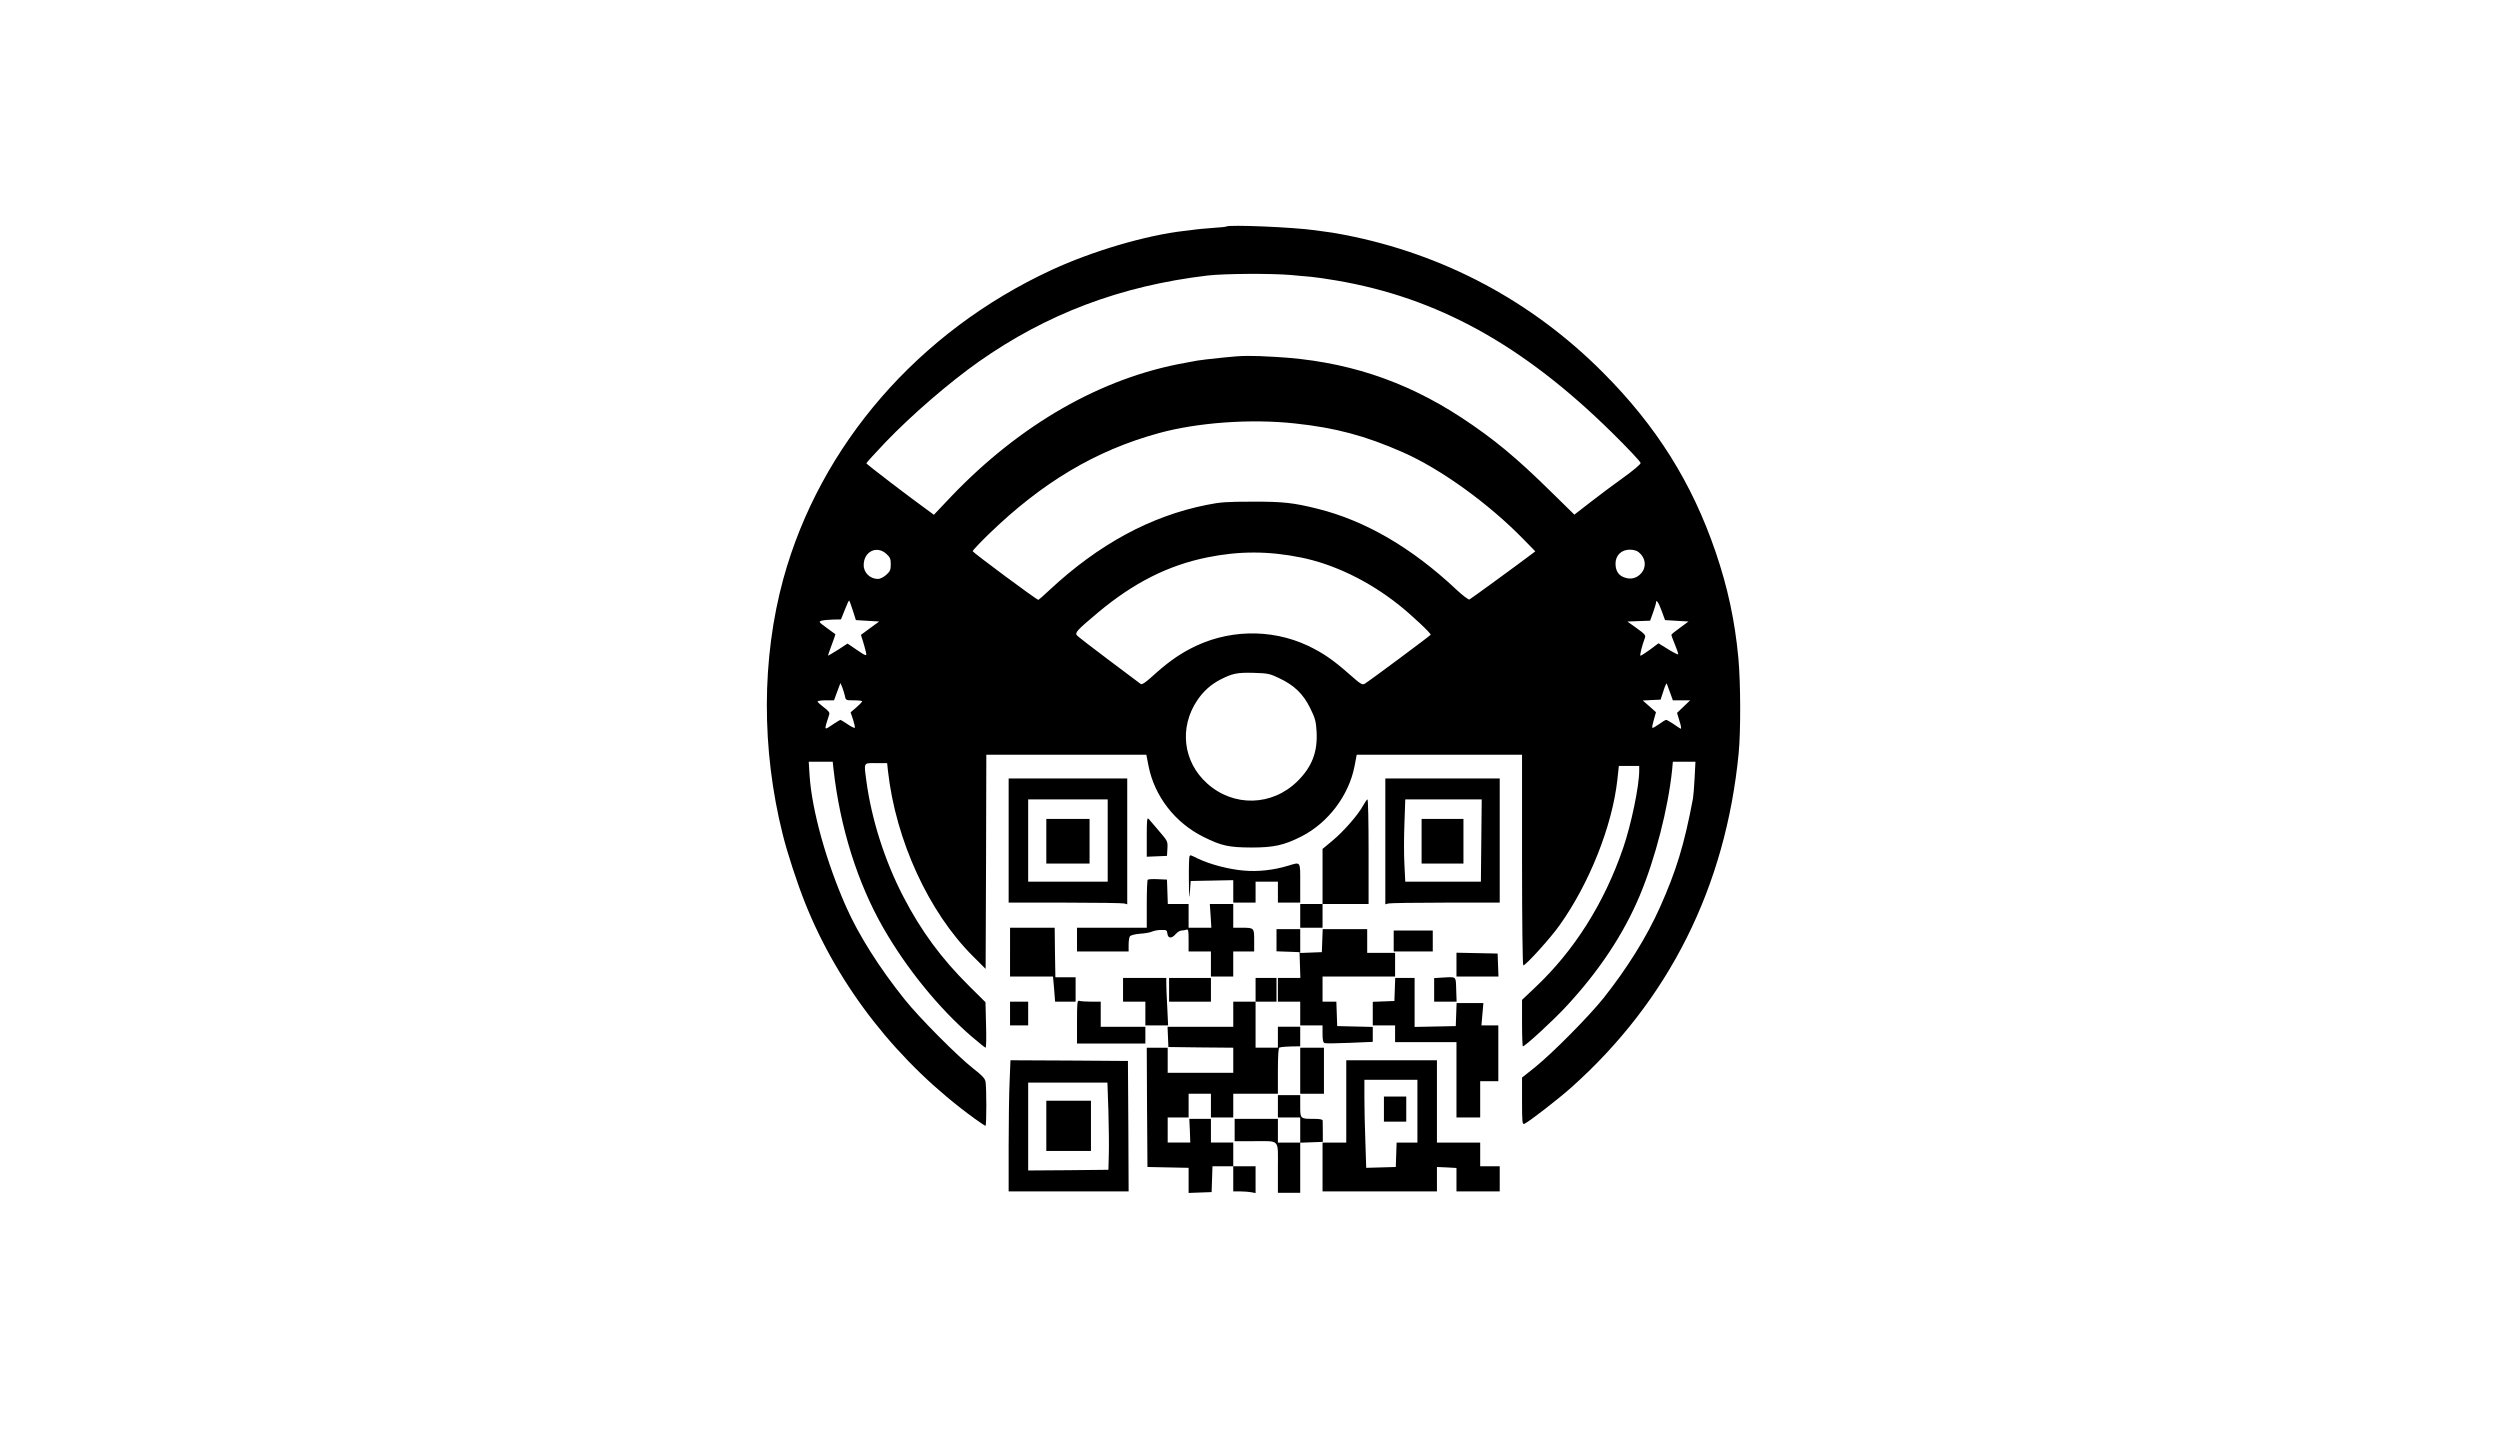 <?xml version="1.0" standalone="no"?>
<!DOCTYPE svg PUBLIC "-//W3C//DTD SVG 20010904//EN"
 "http://www.w3.org/TR/2001/REC-SVG-20010904/DTD/svg10.dtd">
<svg version="1.0" xmlns="http://www.w3.org/2000/svg"
 width="1792pt" height="1024pt" viewBox="0 0 1792 1024"
 preserveAspectRatio="xMidYMid meet">

<g transform="translate(0,1024) scale(0.1,-0.1)"
fill="#000000" stroke="none">
<path d="M8789 8616 c-2 -2 -47 -7 -99 -10 -52 -4 -106 -9 -120 -11 -14 -2
-50 -7 -80 -10 -274 -31 -658 -144 -952 -280 -953 -441 -1659 -1254 -1923
-2214 -156 -571 -158 -1220 -4 -1834 33 -132 102 -344 159 -487 241 -606 670
-1152 1216 -1548 40 -29 75 -52 78 -52 8 0 8 278 0 318 -5 23 -26 45 -88 93
-106 82 -390 367 -493 497 -181 226 -329 461 -418 662 -142 320 -246 694 -262
943 l-6 97 86 0 86 0 6 -57 c47 -415 172 -813 357 -1135 168 -293 399 -576
634 -779 51 -43 95 -79 99 -79 4 0 6 73 3 163 l-4 163 -121 120 c-196 195
-340 390 -468 637 -133 256 -228 554 -265 830 -18 136 -22 127 69 127 l80 0 6
-57 c56 -498 293 -1013 610 -1328 l90 -90 3 768 2 767 573 0 574 0 16 -82 c43
-216 190 -406 394 -507 129 -64 179 -75 343 -76 162 0 233 16 360 80 191 98
338 293 379 501 l16 84 593 0 592 0 0 -755 c0 -440 4 -755 9 -755 18 0 198
199 261 289 213 299 376 710 413 1039 l11 102 73 0 73 0 0 -33 c0 -111 -57
-386 -115 -555 -135 -395 -352 -738 -632 -1001 l-93 -88 0 -166 c0 -92 3 -167
6 -167 16 0 212 180 307 282 236 253 414 520 531 799 111 265 203 623 232 902
l5 57 81 0 81 0 -6 -117 c-3 -65 -9 -131 -12 -148 -62 -330 -120 -518 -237
-780 -96 -214 -236 -438 -406 -652 -107 -133 -365 -393 -489 -493 l-93 -74 0
-169 c0 -150 2 -168 16 -163 28 11 242 176 336 260 700 624 1108 1438 1201
2399 15 160 14 498 -2 677 -25 270 -77 511 -164 765 -169 495 -424 901 -807
1285 -510 512 -1141 848 -1849 986 -80 15 -90 17 -211 33 -162 23 -625 42
-641 27z m462 -347 c46 -5 112 -10 145 -13 34 -3 115 -15 180 -26 726 -123
1339 -461 1977 -1089 114 -112 207 -211 207 -220 0 -9 -56 -56 -126 -106 -69
-49 -175 -129 -237 -177 l-112 -87 -160 157 c-260 256 -418 386 -650 539 -411
269 -838 408 -1337 435 -177 10 -229 10 -370 -5 -89 -9 -174 -19 -188 -22 -14
-3 -52 -10 -85 -16 -600 -107 -1182 -440 -1678 -959 l-123 -130 -31 23 c-142
102 -453 340 -453 346 0 4 62 72 137 151 189 197 457 428 668 577 489 344
1018 544 1640 618 118 14 457 16 596 4z m29 -1064 c292 -31 506 -88 776 -207
270 -119 612 -365 864 -623 l85 -87 -25 -19 c-118 -89 -438 -322 -447 -326 -7
-3 -49 29 -94 71 -318 299 -652 494 -994 579 -172 43 -248 52 -470 51 -178 0
-228 -3 -325 -23 -402 -80 -775 -282 -1129 -612 -40 -38 -76 -69 -78 -69 -12
0 -466 337 -471 349 -1 4 50 59 115 122 385 373 767 600 1218 724 280 77 660
104 975 70z m-2928 -934 c28 -25 33 -36 33 -76 0 -40 -5 -51 -33 -76 -18 -16
-44 -29 -58 -29 -57 0 -104 45 -103 100 0 96 93 142 161 81z m5394 11 c50 -40
58 -104 19 -150 -31 -36 -73 -48 -119 -32 -44 14 -66 48 -66 100 0 59 42 100
102 100 26 0 52 -7 64 -18z m-2421 -38 c235 -48 480 -165 697 -336 88 -69 238
-209 233 -218 -5 -8 -435 -328 -471 -350 -19 -12 -29 -6 -115 70 -116 102
-188 151 -295 202 -267 125 -583 116 -846 -24 -90 -48 -166 -103 -266 -194
-51 -46 -76 -63 -85 -57 -7 6 -109 82 -228 171 -119 89 -222 169 -229 177 -17
20 -1 37 150 164 256 214 503 339 785 396 227 46 438 46 670 -1z m-3212 -380
l22 -69 83 -5 84 -5 -66 -48 -65 -48 15 -47 c8 -26 17 -60 21 -76 7 -33 4 -32
-82 27 l-50 34 -67 -44 c-38 -23 -70 -43 -72 -43 -2 0 9 34 25 76 16 42 28 77
27 78 -2 1 -30 22 -63 46 -57 42 -59 44 -35 51 14 4 50 7 82 8 l56 1 28 70
c15 39 29 68 31 66 2 -2 14 -34 26 -72z m5797 -1 l25 -68 84 -5 84 -5 -61 -45
c-34 -24 -62 -47 -62 -51 0 -3 11 -33 25 -67 14 -34 25 -66 25 -71 0 -6 -32
10 -71 34 l-71 44 -60 -45 c-33 -24 -64 -44 -69 -44 -7 0 10 70 31 126 8 20 2
28 -58 71 l-67 48 81 3 82 3 21 58 c11 32 21 63 21 70 0 29 18 5 40 -56z
m-2739 -485 c107 -51 170 -112 220 -213 35 -71 42 -94 46 -166 9 -148 -32
-255 -137 -359 -182 -179 -458 -186 -647 -16 -173 155 -202 400 -72 595 45 67
100 116 169 151 84 43 119 50 236 47 103 -3 116 -6 185 -39z m2801 -105 l19
-53 62 0 62 0 -47 -45 -47 -45 18 -60 c12 -37 14 -57 7 -53 -6 3 -30 19 -53
35 -23 15 -46 28 -50 28 -5 0 -28 -14 -51 -31 -24 -17 -45 -29 -48 -26 -3 3 2
29 11 59 l15 53 -47 42 -48 42 64 3 64 3 21 64 c11 36 22 58 24 50 3 -8 13
-38 24 -66z m-5916 -20 c6 -33 7 -33 65 -33 33 0 59 -3 59 -7 0 -4 -19 -24
-41 -43 l-42 -36 18 -53 c9 -29 15 -55 12 -58 -3 -3 -27 9 -52 26 -25 17 -48
31 -51 31 -3 0 -24 -13 -47 -28 -74 -50 -72 -55 -34 64 6 16 -2 27 -38 54 -25
19 -45 37 -45 42 0 4 26 8 59 8 l59 0 23 62 23 62 13 -30 c6 -16 15 -44 19
-61z"/>
<path d="M7230 4215 l0 -445 403 0 c221 0 412 -3 425 -6 l22 -6 0 451 0 451
-425 0 -425 0 0 -445z m710 0 l0 -295 -285 0 -285 0 0 295 0 295 285 0 285 0
0 -295z"/>
<path d="M7500 4210 l0 -160 155 0 155 0 0 160 0 160 -155 0 -155 0 0 -160z"/>
<path d="M9930 4209 l0 -451 23 6 c12 3 196 6 410 6 l387 0 0 445 0 445 -410
0 -410 0 0 -451z m688 6 l-3 -295 -271 0 -271 0 -6 121 c-4 67 -4 200 0 295
l6 174 274 0 274 0 -3 -295z"/>
<path d="M10190 4210 l0 -160 150 0 150 0 0 160 0 160 -150 0 -150 0 0 -160z"/>
<path d="M9772 4468 c-34 -65 -139 -186 -220 -253 l-72 -60 0 -197 0 -198 -80
0 -80 0 0 -85 0 -85 80 0 80 0 0 85 0 85 165 0 165 0 0 375 c0 206 -3 375 -8
375 -4 0 -17 -19 -30 -42z"/>
<path d="M8220 4242 l0 -143 73 3 72 3 3 52 c3 52 2 54 -59 125 -34 40 -68 80
-75 88 -12 12 -14 -7 -14 -128z"/>
<path d="M8527 4103 c-4 -3 -6 -81 -5 -172 1 -126 3 -147 7 -86 l6 80 153 3
152 3 0 -81 0 -80 80 0 80 0 0 75 0 75 80 0 80 0 0 -75 0 -75 80 0 80 0 0 140
c0 159 5 152 -85 125 -104 -32 -220 -45 -323 -35 -105 9 -241 45 -324 85 -60
29 -53 27 -61 18z"/>
<path d="M8227 3934 c-4 -4 -7 -83 -7 -176 l0 -168 -250 0 -250 0 0 -85 0 -85
185 0 185 0 0 48 c0 26 4 53 9 60 5 8 35 16 72 19 35 2 74 9 86 15 13 6 42 12
65 12 40 1 43 -1 46 -26 4 -36 31 -37 60 -3 12 14 31 25 41 25 11 0 26 3 35 6
14 5 16 -5 16 -75 l0 -81 80 0 80 0 0 -90 0 -90 80 0 80 0 0 90 0 90 75 0 75
0 0 79 c0 91 0 91 -91 91 l-59 0 0 85 0 85 -84 0 -84 0 6 -85 5 -85 -82 0 -81
0 0 85 0 85 -75 0 -74 0 -3 88 -3 87 -65 3 c-36 2 -69 0 -73 -4z"/>
<path d="M7240 3415 l0 -175 154 0 154 0 8 -90 7 -90 73 0 74 0 0 88 0 87 -72
0 -73 0 -3 178 -2 177 -160 0 -160 0 0 -175z"/>
<path d="M9150 3500 l0 -79 83 -3 82 -3 3 -92 3 -93 -81 0 -80 0 0 -85 0 -85
80 0 80 0 0 -85 0 -85 80 0 80 0 0 -60 c0 -45 4 -62 15 -67 9 -3 90 -2 180 2
l165 7 0 54 0 53 -127 3 -128 3 -3 88 -3 87 -49 0 -50 0 0 90 0 90 260 0 260
0 0 85 0 85 -100 0 -100 0 0 85 0 85 -160 0 -159 0 -3 -82 -3 -83 -77 -3 -78
-3 0 86 0 85 -85 0 -85 0 0 -80z"/>
<path d="M9990 3495 l0 -75 140 0 140 0 0 75 0 75 -140 0 -140 0 0 -75z"/>
<path d="M10440 3325 l0 -85 150 0 151 0 -3 83 -3 82 -147 3 -148 3 0 -86z"/>
<path d="M10343 3233 l-63 -4 0 -84 0 -85 80 0 81 0 -3 87 c-3 98 4 91 -95 86z"/>
<path d="M8050 3145 l0 -85 80 0 80 0 0 -85 0 -85 82 0 81 0 -6 128 c-4 70 -7
146 -7 170 l0 42 -155 0 -155 0 0 -85z"/>
<path d="M8380 3145 l0 -85 150 0 150 0 0 85 0 85 -150 0 -150 0 0 -85z"/>
<path d="M9000 3145 l0 -85 -80 0 -80 0 0 -90 0 -90 -235 0 -236 0 3 -72 3
-73 233 -3 232 -2 0 -90 0 -90 -235 0 -235 0 0 90 0 90 -75 0 -75 0 2 -427 3
-428 148 -3 147 -3 0 -90 0 -90 83 3 82 3 3 93 3 92 74 0 75 0 0 -90 0 -90 49
0 c27 0 63 -3 80 -6 l31 -6 0 96 0 96 -80 0 -80 0 0 85 0 85 -80 0 -80 0 0 85
0 85 -77 0 -78 0 4 -85 3 -85 -81 0 -81 0 0 90 0 90 75 0 75 0 0 85 0 85 80 0
80 0 0 -85 0 -85 80 0 80 0 0 85 0 85 160 0 160 0 0 165 c0 103 4 165 10 166
6 1 15 3 20 4 6 1 37 3 70 4 l60 1 0 70 0 70 -80 0 -80 0 0 -75 0 -75 -80 0
-80 0 0 165 0 165 75 0 75 0 0 85 0 85 -75 0 -75 0 0 -85z"/>
<path d="M9998 3148 l-3 -83 -77 -3 -78 -3 0 -84 0 -85 80 0 80 0 0 -60 0 -60
220 0 220 0 0 -270 0 -270 85 0 85 0 0 130 0 130 65 0 65 0 0 200 0 200 -61 0
-60 0 7 80 7 80 -96 0 -96 0 -3 -82 -3 -83 -147 -3 -148 -3 0 176 0 175 -70 0
-69 0 -3 -82z"/>
<path d="M7720 2916 l0 -156 245 0 245 0 0 60 0 60 -160 0 -160 0 0 90 0 90
-69 0 c-38 0 -76 3 -85 6 -14 5 -16 -12 -16 -150z"/>
<path d="M7240 2975 l0 -85 65 0 65 0 0 85 0 85 -65 0 -65 0 0 -85z"/>
<path d="M9320 2565 l0 -165 85 0 85 0 0 165 0 165 -85 0 -85 0 0 -165z"/>
<path d="M7237 2489 c-4 -84 -7 -295 -7 -471 l0 -318 430 0 430 0 -2 468 -3
467 -421 3 -421 2 -6 -151z m708 -211 c3 -112 5 -252 3 -313 l-3 -110 -287 -3
-288 -2 0 315 0 315 284 0 284 0 7 -202z"/>
<path d="M7500 2170 l0 -180 160 0 160 0 0 180 0 180 -160 0 -160 0 0 -180z"/>
<path d="M9650 2345 l0 -295 -85 0 -85 0 0 -175 0 -175 410 0 410 0 0 88 0 87
70 -3 70 -4 0 -84 0 -84 155 0 155 0 0 90 0 90 -70 0 -70 0 0 85 0 85 -155 0
-155 0 0 295 0 295 -325 0 -325 0 0 -295z m510 -70 l0 -225 -75 0 -74 0 -3
-87 -3 -88 -106 -3 -106 -3 -6 188 c-4 103 -7 245 -7 316 l0 127 190 0 190 0
0 -225z"/>
<path d="M9920 2290 l0 -90 80 0 80 0 0 90 0 90 -80 0 -80 0 0 -90z"/>
<path d="M9160 2310 l0 -80 80 0 80 0 0 -90 0 -90 -80 0 -80 0 0 85 0 85 -155
0 -155 0 0 -80 0 -80 133 0 c196 0 177 20 177 -191 l0 -179 80 0 80 0 0 180 0
179 81 3 81 3 0 70 c0 39 -1 76 -1 83 -1 8 -21 12 -65 12 -96 0 -96 0 -96 91
l0 79 -80 0 -80 0 0 -80z"/>
</g>
</svg>

